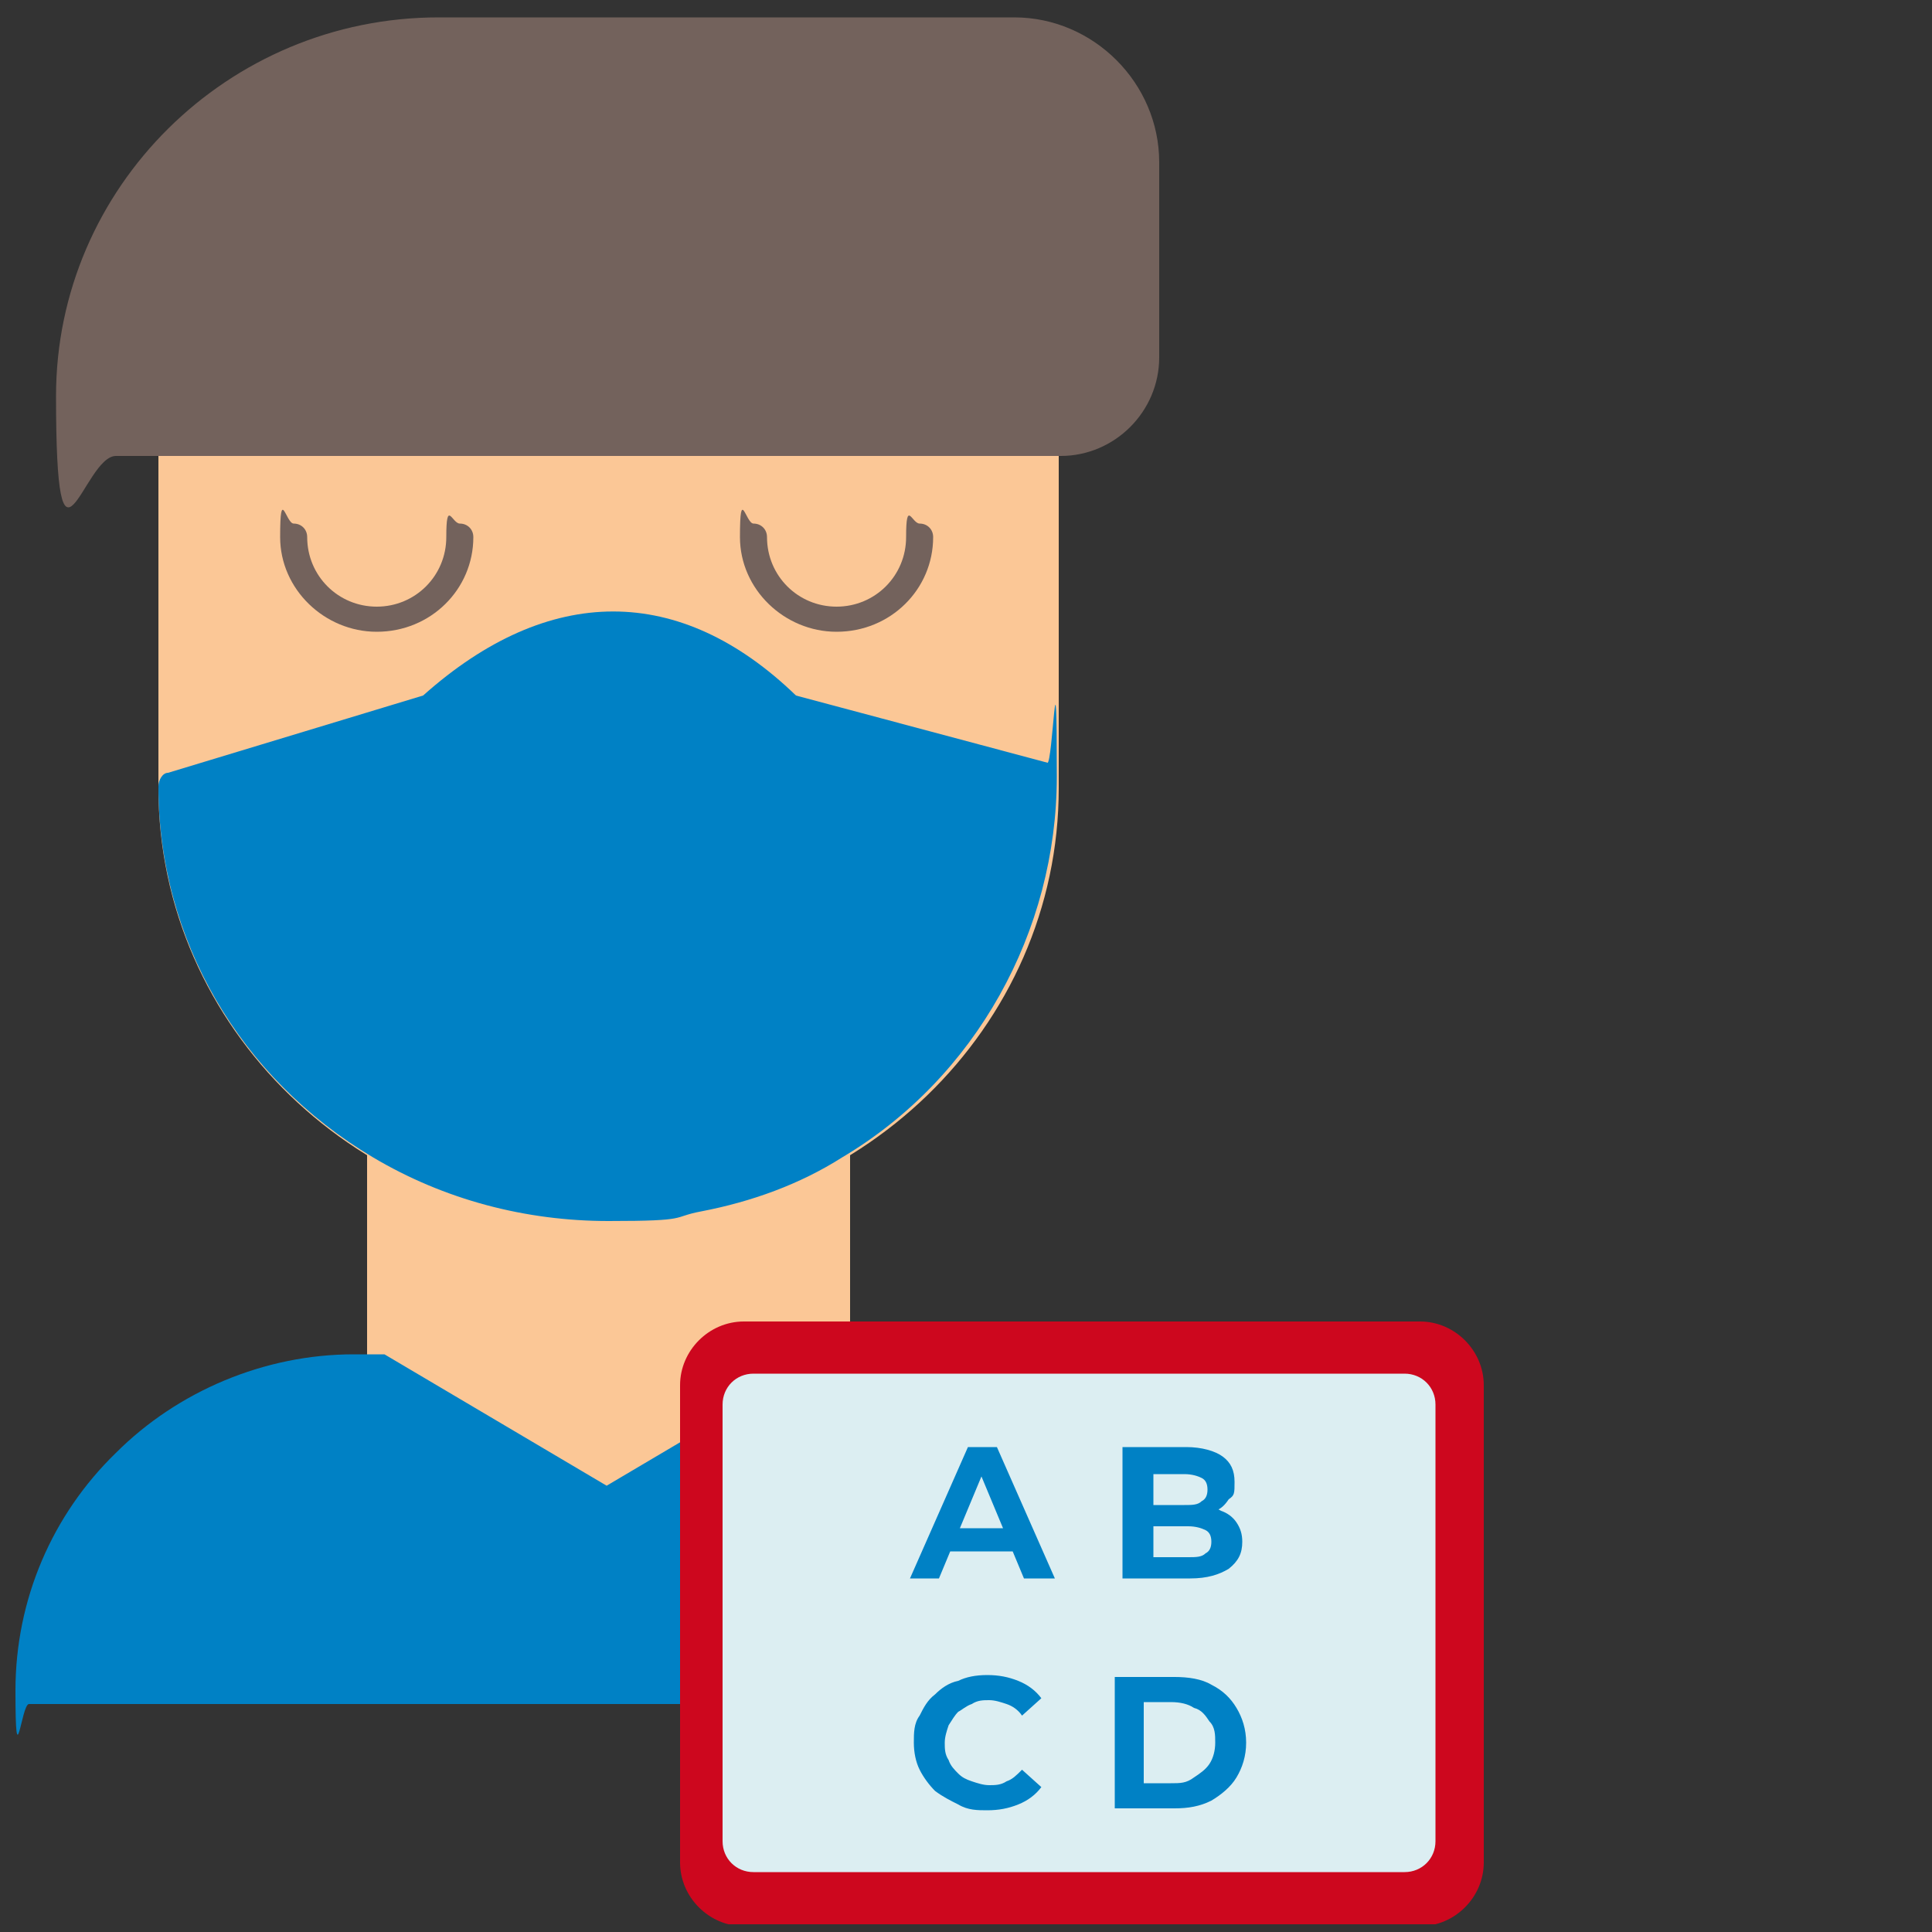 <?xml version="1.0" encoding="UTF-8"?>
<svg id="Livello_1" xmlns="http://www.w3.org/2000/svg" version="1.1" xmlns:xlink="http://www.w3.org/1999/xlink" viewBox="0 0 100 100">
  <rect x="0" y="0" width="100" height="100" fill="#333333" stroke="none"/>
  <!-- Generator: Adobe Illustrator 29.2.1, SVG Export Plug-In . SVG Version: 2.1.0 Build 116)  -->
  <defs>
    <style>
      .st0 {
        fill: none;
      }

      .st1 {
        fill: #73625c;
      }

      .st2 {
        fill: #fbc796;
      }

      .st3 {
        fill: #cd071e;
      }

      .st4 {
        fill: #dceef2;
      }

      .st5 {
        fill: #0081c5;
      }

      .st6 {
        clip-path: url(#clippath);
      }
    </style>
    <clipPath id="clippath">
      <rect class="st0" x="35.2" y="68.4" width="41.6" height="31.2"/>
    </clipPath>
  </defs>
  <path class="st2" d="M43.7,58.7c-.2-.1-.5-.1-.7,0-2.1,1.3-4.4,2.2-6.9,2.7-5.6,1.1-11.3.2-16-2.7-.2-.1-.5-.1-.7,0-.2.1-.4.3-.4.6v11.4c0,.2.1.5.3.6l11.8,7c.1,0,.2,0,.4,0s.2,0,.4,0l11.8-7c.2-.1.3-.3.3-.6v-11.4c0-.2-.1-.5-.4-.6h0Z"/>
  <path class="st2" d="M54.1,22.2H8.9c-.4,0-.7.3-.7.7v17.9c0,12.4,10.4,22.5,23.3,22.5s23.3-10.1,23.3-22.5v-17.9c0-.4-.3-.7-.7-.7h0Z"/>
  <path class="st1" d="M52.6.9h-29.9C11.8.9,2.9,9.7,2.9,20.5s1.4,3.1,3.1,3.1h48.9c2.8,0,5.1-2.3,5.1-5.1v-10.1c0-4.1-3.4-7.5-7.5-7.5Z"/>
  <path class="st1" d="M19.5,32.7c-2.7,0-5-2.2-5-4.9s.3-.7.7-.7.7.3.7.7c0,2,1.6,3.6,3.6,3.6s3.6-1.6,3.6-3.6.3-.7.7-.7.7.3.7.7c0,2.7-2.2,4.9-5,4.9Z"/>
  <path class="st1" d="M43.3,32.7c-2.7,0-5-2.2-5-4.9s.3-.7.7-.7.7.3.7.7c0,2,1.6,3.6,3.6,3.6s3.6-1.6,3.6-3.6.3-.7.7-.7.7.3.7.7c0,2.7-2.2,4.9-5,4.9h0Z"/>
  <path class="st5" d="M54.3,39.5l-13.1-3.5c-6-5.8-12.8-5.8-19.3,0l-13.2,4c-.3,0-.5.4-.5.7,0,7.9,4.2,15.1,11.1,19.2,3.7,2.2,7.9,3.3,12.2,3.3s3.2-.2,4.8-.5c2.6-.5,5.1-1.4,7.3-2.8,6.9-4.1,11.1-11.7,11.1-19.7s-.2-.6-.5-.7h0Z"/>
  <path class="st5" d="M44.5,70.1h-1.2c-.1,0-.2,0-.4,0l-11.5,6.8-11.5-6.8c-.1,0-.2,0-.4,0h-1.2c-4.6,0-9.1,1.9-12.3,5.1-3.3,3.2-5.2,7.6-5.2,12.3s.3.7.7.7h59.5c.4,0,.7-.3.7-.7,0-9.6-7.8-17.4-17.4-17.4h0Z"/>
  <g class="st6">
    <g>
      <path class="st3" d="M38.5,68.4h35c1.8,0,3.3,1.5,3.3,3.3v24.7c0,1.8-1.5,3.3-3.3,3.3h-35c-1.8,0-3.3-1.5-3.3-3.3v-24.7c0-1.8,1.5-3.3,3.3-3.3Z"/>
      <path class="st4" d="M72.8,71.1h-33.8c-.9,0-1.6.7-1.6,1.6v22.6c0,.9.7,1.6,1.6,1.6h33.7c.9,0,1.6-.7,1.6-1.6v-22.6c0-.9-.7-1.6-1.6-1.6h0Z"/>
      <path class="st5" d="M47.1,81.7l3-6.8h1.5l3,6.8h-1.6l-2.5-6h.6l-2.5,6h-1.6ZM48.6,80.3l.4-1.2h3.5l.4,1.2h-4.3ZM58.1,81.7v-6.8h3.3c.8,0,1.5.2,1.9.5.4.3.6.7.6,1.3s0,.7-.3.9c-.2.3-.4.5-.7.6-.3.1-.6.2-1,.2l.2-.4c.4,0,.8,0,1.1.2.3.1.6.3.8.6.2.3.3.6.3,1,0,.6-.2,1-.7,1.4-.5.3-1.1.5-2,.5h-3.5ZM59.7,80.6h1.8c.4,0,.7,0,.9-.2.2-.1.3-.3.3-.6s-.1-.5-.3-.6c-.2-.1-.5-.2-.9-.2h-1.9v-1.1h1.7c.4,0,.7,0,.9-.2.2-.1.3-.3.3-.6s-.1-.5-.3-.6c-.2-.1-.5-.2-.9-.2h-1.6v4.4ZM51.1,93.7c-.5,0-1,0-1.5-.3-.4-.2-.8-.4-1.2-.7-.3-.3-.6-.7-.8-1.1-.2-.4-.3-.9-.3-1.4s0-1,.3-1.4c.2-.4.4-.8.8-1.1.3-.3.7-.6,1.2-.7.4-.2.9-.3,1.5-.3s1.1.1,1.6.3c.5.2.9.5,1.2.9l-1,.9c-.2-.3-.5-.5-.8-.6-.3-.1-.6-.2-.9-.2s-.6,0-.9.2c-.3.1-.5.3-.7.4-.2.2-.3.4-.5.7-.1.3-.2.6-.2.9s0,.6.2.9c.1.3.3.5.5.7.2.2.4.3.7.4.3.1.6.2.9.2s.6,0,.9-.2c.3-.1.5-.3.8-.6l1,.9c-.3.4-.7.7-1.2.9-.5.2-1,.3-1.6.3ZM57.7,93.6v-6.8h3.1c.7,0,1.4.1,1.9.4.6.3,1,.7,1.3,1.2.3.5.5,1.1.5,1.8s-.2,1.3-.5,1.8c-.3.5-.8.9-1.3,1.2-.6.3-1.2.4-1.9.4h-3.1ZM59.2,92.3h1.4c.5,0,.8,0,1.2-.3.3-.2.6-.4.8-.7.2-.3.3-.7.3-1.1s0-.8-.3-1.1c-.2-.3-.4-.6-.8-.7-.3-.2-.7-.3-1.2-.3h-1.4v4.2Z"/>
    </g>
  </g>
</svg>